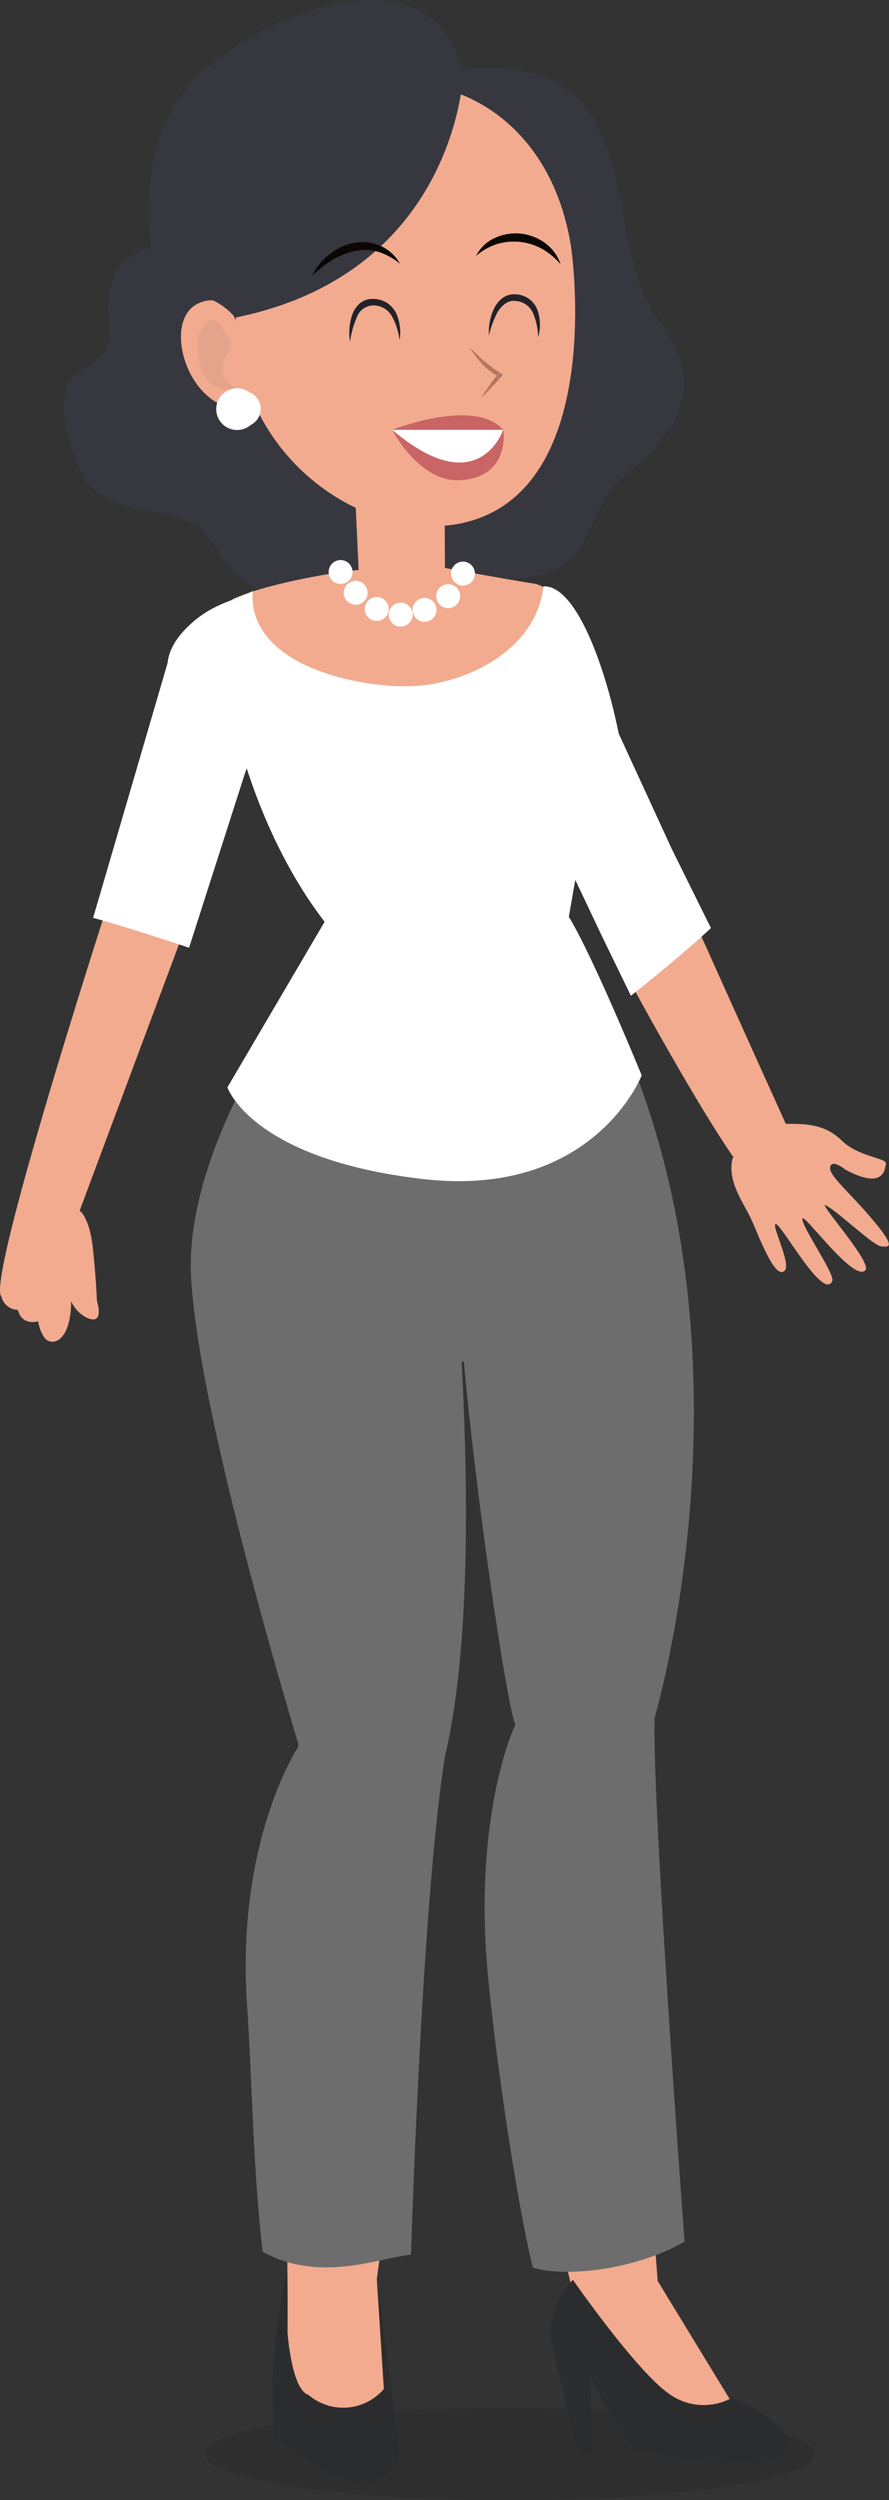 <?xml version="1.0" encoding="UTF-8"?> <svg xmlns="http://www.w3.org/2000/svg" viewBox="0 0 148.78 418.16"><rect x="0" y="0" width="148.78" height="418.16" fill="#333333" stroke="none"/> <defs> <style>.cls-1{fill:#37373f;}.cls-2{fill:#f2ab8f;}.cls-3{fill:#b57662;}.cls-4{fill:#d69f8a;opacity:0.5;}.cls-5{fill:#0a0705;}.cls-6{fill:#c96565;}.cls-7{fill:#fff;}.cls-8{fill:#222228;}.cls-9{fill:#000100;opacity:0.1;}.cls-10{fill:#2b2c2d;}.cls-11{fill:#6d6d6d;}</style> </defs> <title>Ресурс 3</title> <g id="Слой_2" data-name="Слой 2"> <g id="objects"> <path class="cls-1" d="M25.59,41.36s-8.71.67-7.37,12.39-12,3-6,22.11c3.69,11.72,13.74,8,20.44,11.72C36.83,89.89,38,102.32,55.4,100s17.08-2.78,27.8-3c15.75-.34,13.38-6.82,19.1-15.07,3-4.36,20.09-12.73,7.7-28.81-10.41-13.51.67-47.9-37.51-40.86S25.59,41.36,25.59,41.36Z"></path> <path class="cls-2" d="M74.47,96.62,74.39,77.9H59.21l1,21.51c.51,5,5.55,6,7.69,6C72.12,105.4,74.07,103.77,74.47,96.62Z"></path> <path class="cls-2" d="M95.58,41.35s5.93,39.8-17.32,45.92C61.75,91.62,38.17,76.36,39.51,50.55S57.34,13.4,69,14,92.8,23.44,95.58,41.35Z"></path> <path class="cls-3" d="M78.54,58a27.19,27.19,0,0,0,5.27,4.44l.37.2-.27.31a42,42,0,0,1-3.38,3.56,41.91,41.91,0,0,1,2.86-4l.1.51a10.84,10.84,0,0,1-2.84-2.19A15.73,15.73,0,0,1,78.54,58Z"></path> <path class="cls-2" d="M40.82,61.6s.16-13.81-7.3-11S32.38,72,43.38,67.73Z"></path> <path class="cls-4" d="M33,57s1.52-5.84,4-2.51,1.4,4.26,1.4,4.26S35.11,63,39.69,64.94C39.69,64.94,33.06,67.31,33,57Z"></path> <path class="cls-1" d="M77.5,12.6S76.18,45.68,39.37,53.12a11,11,0,0,0-12.26-3.25c-2.6-8.23-5.23-26.9,6.53-37.7S73.31-8.92,77.5,12.6Z"></path> <path class="cls-5" d="M52.25,46.14A9.18,9.18,0,0,1,55,42.65a9.72,9.72,0,0,1,4.09-2,7.65,7.65,0,0,1,4.56.46,7,7,0,0,1,3.29,3,10.79,10.79,0,0,0-3.66-2,8.34,8.34,0,0,0-3.91-.11,11.89,11.89,0,0,0-3.74,1.48A17.64,17.64,0,0,0,52.25,46.14Z"></path> <path class="cls-5" d="M79.66,42.81a6.62,6.62,0,0,1,3.13-3,8.19,8.19,0,0,1,4.37-.73,8.33,8.33,0,0,1,4.13,1.62,7.1,7.1,0,0,1,2.52,3.49,11.64,11.64,0,0,0-3.12-2.58,9.76,9.76,0,0,0-7.51-.79A10.07,10.07,0,0,0,79.66,42.81Z"></path> <path class="cls-6" d="M65.64,71.89s13.76-5.46,18.57,0Z"></path> <path class="cls-6" d="M65.64,71.89s4.56,9,11.61,8.41c8.21-.64,7-8.41,7-8.41Z"></path> <path class="cls-7" d="M65.64,71.89H84.21S80.12,84.19,65.64,71.89Z"></path> <path class="cls-8" d="M81.82,56.13a9.47,9.47,0,0,1,.77-4.33A4.94,4.94,0,0,1,84,49.92a3.37,3.37,0,0,1,2.37-.69A4.06,4.06,0,0,1,90,52a7.59,7.59,0,0,1,.07,4.4,11,11,0,0,0-.88-4.06,3.38,3.38,0,0,0-2.92-2c-1.23-.18-2.26.7-3,1.86A15.93,15.93,0,0,0,81.82,56.13Z"></path> <path class="cls-8" d="M58.58,57.17a9.52,9.52,0,0,1,.32-4.39,4.65,4.65,0,0,1,1.27-2A3.35,3.35,0,0,1,62.5,50a4.28,4.28,0,0,1,2.32.69,4.59,4.59,0,0,1,1.53,1.81,7.74,7.74,0,0,1,.52,4.38,11.26,11.26,0,0,0-1.29-4,3.55,3.55,0,0,0-3.09-1.8,3,3,0,0,0-2.78,2A15.42,15.42,0,0,0,58.58,57.17Z"></path> <path class="cls-7" d="M43.17,68.43a3.49,3.49,0,1,1-3.48-3.49A3.48,3.48,0,0,1,43.17,68.43Z"></path> <ellipse class="cls-9" cx="85.33" cy="410.45" rx="51" ry="7.71"></ellipse> <path class="cls-2" d="M140.89,190.78c-2.69-2.62-5.6-2.86-9.38-2.81-4.58-10.09-16.88-37.46-16.88-37.46l-11.06,10.25s11.56,21.69,19.18,32.81l-.15.18c-.85,3.42,1.34,6.75,2.5,8.93s1.45,3.33,2.55,5.67c.94,2,2.52,5.28,3.66,4.19s-2.11-7.38-1.54-7.8c.75-.54,8,13,9.51,9.52.5-1.12-4.87-8.69-5-10.34s8.54,10.66,10.55,8.53c1.22-1.29-8.25-11.72-6.61-10.85,2.09,1.11,7.89,6.69,9.19,6.84s2.91.49-1.91-5.08c-3.54-4.09-6.7-6.74-6.58-8.06.15-1.63,2.6.35,2.6.35,6.34,3.37,6.57,0,6.75-1S143.7,193.53,140.89,190.78Z"></path> <path class="cls-7" d="M100.78,156.66l4.81,9.89c4.58-3.65,9.09-7.36,13.39-11.32L112.43,142l-19.33-42c-6.65-.66-19.5,1.26-7.64,24.33Z"></path> <path class="cls-10" d="M47.93,380.06s-3.78,17.29-1.77,28.06c0,0,17.22,14,20.71,2.25l-3.81-29.23Z"></path> <path class="cls-2" d="M64.33,372.2c-5.47.11-10.92,0-16.36-.4.23,10.46.15,18.28.15,18.28s.65,9.62,3.52,10.48a8.94,8.94,0,0,0,12.6-1l-1.18-18.38S63.52,377.73,64.33,372.2Z"></path> <path class="cls-2" d="M110.06,381.49s-.66-8.78-1.52-21.07A12.77,12.77,0,0,1,99.93,366a57.48,57.48,0,0,1-8.15.78c2.33,9.16,3.91,15.86,3.91,15.86l16.57,21.46h11.6Z"></path> <path class="cls-10" d="M95.88,381.31a12.59,12.59,0,0,0-3.32,11.6c1.66,7,4.42,17.78,4.42,17.78l2.21-.19-.37-13s5.34,11.34,7.92,12.26,23,4.42,24.86,0-9.21-8.66-9.21-8.66a9.87,9.87,0,0,1-10.68-.92C106.19,396.14,95.88,381.31,95.88,381.31Z"></path> <path class="cls-11" d="M56.54,157.07,92.93,154c39.44,56.6,16.64,133.24,16.64,133.24-.45,11.67,3.52,67.85,5,87.69-8.67,4.93-20.34,5.93-25.4,4.33-2.69-11-6.13-34.21-7.55-49.2-2-21.72,2.29-36.58,4.61-41.54-1.72-5.06-6.69-39.35-8.61-60.84l-.36.06c1.72,32.93.18,53.56-2.8,66.06-3.45,21.74-5.23,69.62-5.68,83.29-5.28.53-15.24,4.81-24.81-.47-1.6-13-1.76-28.49-2.63-41.28-1.87-27.57,8.57-43.18,8.57-43.18,0-.17,0-.34,0-.52-5.55-18.57-17-59-17.94-78.29C30.77,187.89,56.54,157.07,56.54,157.07Z"></path> <path class="cls-2" d="M73,94.73s-.39.21-.47.44l-.94.74-8.56-.67-2.78.09c-1.44,0-14.61,1.85-21.3,4.86-.24,2.16,1.81,11,.75,13,3.12,5.78,9.2.74,12.82,6.26.31.46,1.54,2,1.59,2.08s.35.4.55.58c.42.4,1.82,1.29,2.09,1.48s.68.41,1,.59l.51.26.3.08c.85.26,1.7.49,2.57.68.57.13,1.14.22,1.72.31l.5,0a53.8,53.8,0,0,0,7.07-.15c.5-.05,3.63-.51,2.77-.33.48-.09,1-.17,1.44-.27,2.36-.5,4.69-1.07,7-1.71,1.06-2.94,2.11-5.88,3.06-8.85,1.29-4,8.35-3.68,9.21-7.8.36-1.71,1.09-7.1-4.25-8.75C84.94,96.94,73,94.73,73,94.73Z"></path> <path class="cls-7" d="M95.2,153.34l1.67-9.57s6.72-5.8,7.6-12.08c.78-5.53-5.62-33.88-13.5-33.63-1.28,11-13.62,16.73-23,16.73-9.9,0-25.71-4.1-25.7-15,0-.31,0-.62,0-.92-3,1.6-6.53,2-10.37,5.5-12,11,7.77,18.41,7.77,18.41s3.84,17.39,14.66,31.39L38.06,181.86s4,12,32.66,15.33,36.67-17.33,36.67-17.33S99.3,160.05,95.2,153.34Z"></path> <path class="cls-7" d="M55,95.67a2,2,0,1,0,2-2A2,2,0,0,0,55,95.67Z"></path> <path class="cls-7" d="M57.52,99.14a2,2,0,1,0,2-2A2,2,0,0,0,57.52,99.14Z"></path> <path class="cls-7" d="M61.05,101.85a2,2,0,1,0,2-2A2,2,0,0,0,61.05,101.85Z"></path> <path class="cls-7" d="M65.06,102.8a2,2,0,1,0,2-2A2,2,0,0,0,65.06,102.8Z"></path> <path class="cls-7" d="M69.05,102a2,2,0,1,0,2-2A2,2,0,0,0,69.05,102Z"></path> <path class="cls-7" d="M73,99.71a2,2,0,1,0,2-2A2,2,0,0,0,73,99.71Z"></path> <path class="cls-7" d="M75.48,95.93a2,2,0,1,0,2-2A2,2,0,0,0,75.48,95.93Z"></path> <path class="cls-2" d="M18.06,151.19S-2.37,214.31.23,216.84A2.91,2.91,0,0,0,3,219.08S3.4,221.69,6.4,221a6.3,6.3,0,0,0,1.1,2.82c1.33,1.47,4.38.47,4.41-6.2a5.45,5.45,0,0,0,2.84,2.87c2.79,1.09,1.47-2.91,1.47-2.91s-.13-3.78-.69-8.9-2.2-6.19-2.2-6.19l21.39-57.33Z"></path> <path class="cls-7" d="M31.64,158.51l9.3-29C49.68,105,35,107.89,28.47,109.44L16.41,150.7l-.83,2.81C21,155,26.31,156.76,31.64,158.51Z"></path> <path class="cls-7" d="M37.63,68.39a3,3,0,1,0,3-3A3,3,0,0,0,37.63,68.39Z"></path> </g> </g> </svg> 
